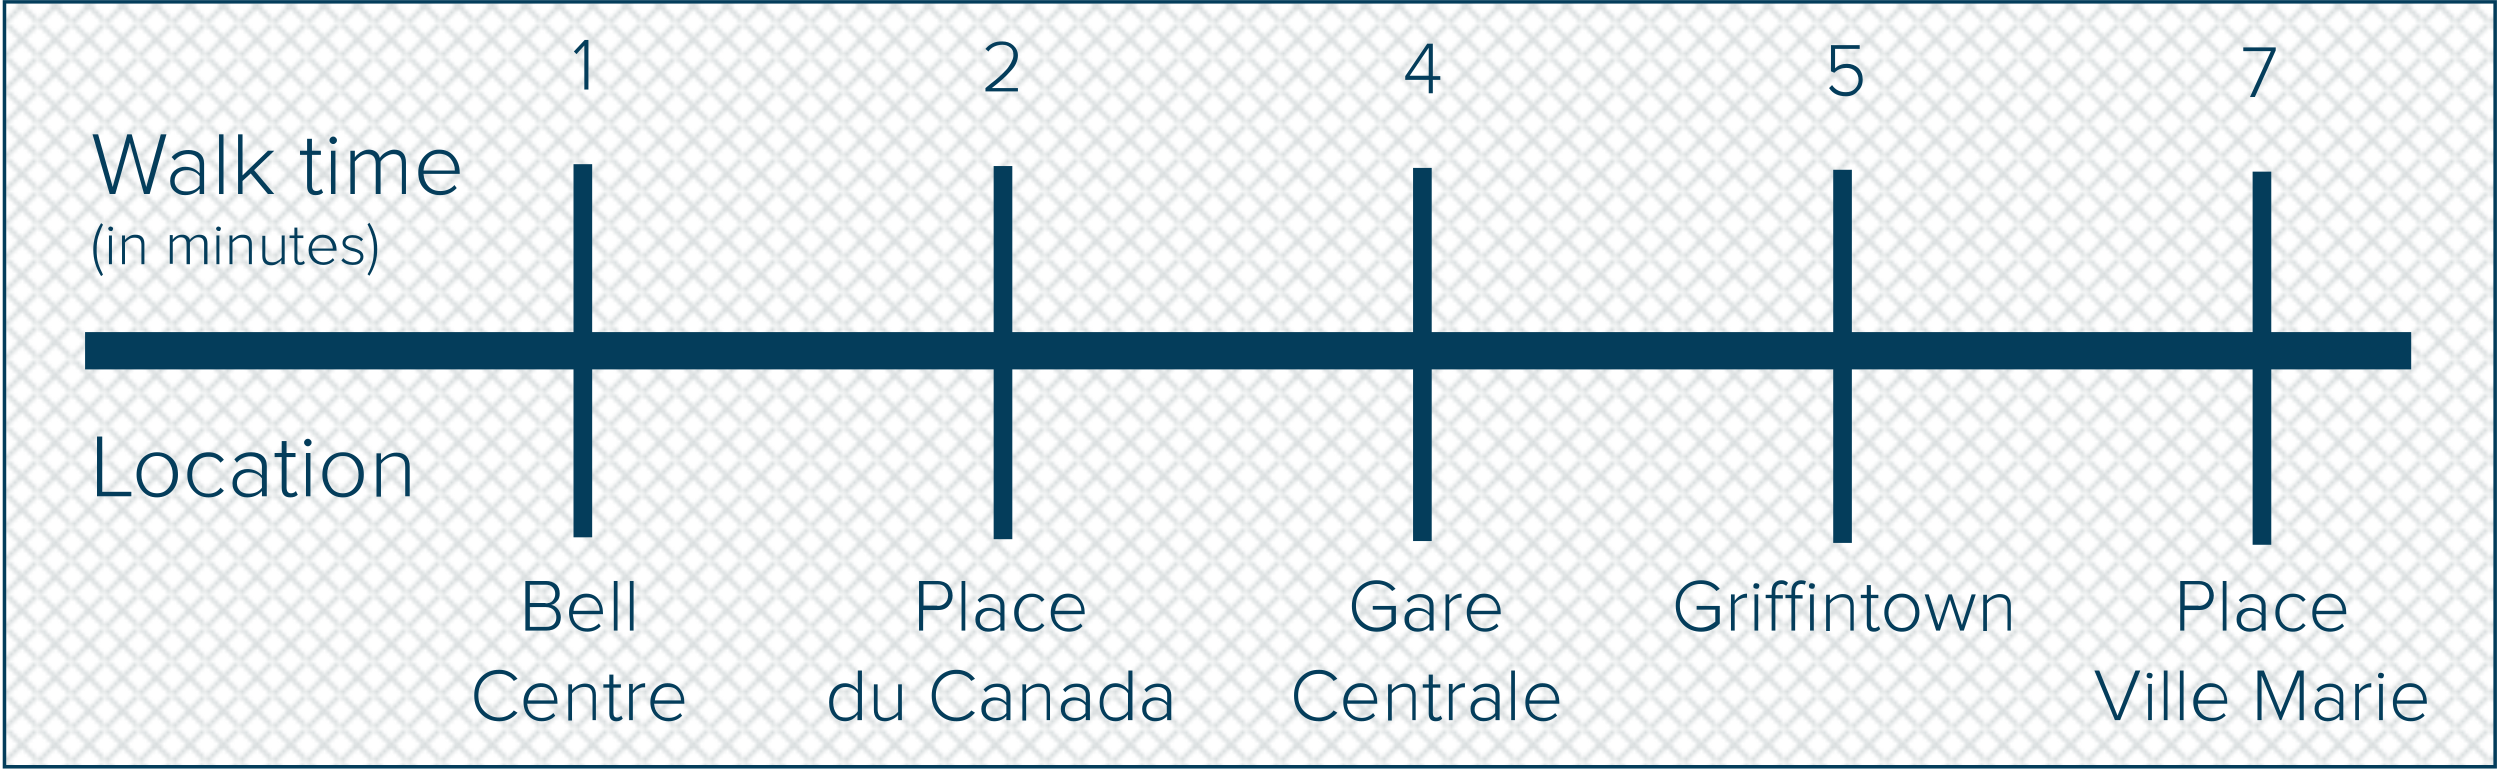 <?xml version="1.0" encoding="utf-8"?>
<!-- Generator: Adobe Illustrator 22.1.0, SVG Export Plug-In . SVG Version: 6.00 Build 0)  -->
<svg version="1.1" id="Layer_1" xmlns="http://www.w3.org/2000/svg" xmlns:xlink="http://www.w3.org/1999/xlink" x="0px" y="0px"
	 viewBox="0 0 670 206" style="enable-background:new 0 0 670 206;" xml:space="preserve">
<pattern  x="53.7" y="-290.2" width="8.6" height="8.6" patternUnits="userSpaceOnUse" id="Unnamed_Pattern_3" viewBox="0 -8.6 8.6 8.6" style="overflow:visible;">
	<g>
		<rect y="-8.6" style="fill:none;" width="8.6" height="8.6"/>
		<polygon style="fill:#D8DDDE;" points="0,-8.6 0.9,-8.6 4.3,-5.2 7.8,-8.6 8.6,-8.6 8.6,-7.7 5.2,-4.3 8.6,-0.9 8.6,0 7.8,0 
			4.3,-3.5 0.9,0 0,0 0,-0.8 3.5,-4.3 0,-7.8 		"/>
	</g>
</pattern>
<g>
	<pattern  id="SVGID_1_" xlink:href="#Unnamed_Pattern_3" patternTransform="matrix(1 0 0 -1 -2905.189 1758.618)">
	</pattern>
	<rect x="1.2" y="0.5" style="fill:url(#SVGID_1_);" width="667.5" height="205"/>
	<rect x="1.2" y="0.5" style="fill:none;stroke:#043D5B;stroke-width:0.945;stroke-miterlimit:10;" width="667.5" height="205"/>
	<line style="fill:none;stroke:#043D5B;stroke-width:10;stroke-miterlimit:10;" x1="22.8" y1="94" x2="646.2" y2="94"/>
	<g>
		<path style="fill:#043D5B;" d="M40.1,52h-1.5l-3.8-13.8L30.9,52h-1.5l-4.6-16h1.5l3.9,14.1L34.1,36h1.2l3.9,14.1L43.1,36h1.5
			L40.1,52z"/>
		<path style="fill:#043D5B;" d="M54.7,52h-1.2v-1.4c-1,1.1-2.3,1.7-3.9,1.7c-1.1,0-2-0.3-2.8-1c-0.8-0.7-1.2-1.6-1.2-2.8
			c0-1.2,0.4-2.1,1.2-2.8c0.8-0.7,1.8-1,2.8-1c1.6,0,2.9,0.6,3.9,1.7v-2.4c0-0.8-0.3-1.5-0.9-2c-0.6-0.5-1.3-0.7-2.2-0.7
			c-1.4,0-2.7,0.6-3.6,1.7L46,42.1c1.2-1.3,2.7-1.9,4.5-1.9c1.2,0,2.3,0.3,3,0.9c0.8,0.6,1.2,1.6,1.2,2.8V52z M50,51.3
			c1.5,0,2.7-0.5,3.5-1.6v-2.5c-0.8-1.1-2-1.6-3.5-1.6c-0.9,0-1.7,0.3-2.3,0.8c-0.6,0.5-0.9,1.2-0.9,2.1s0.3,1.5,0.9,2.1
			C48.3,51.1,49,51.3,50,51.3z"/>
		<path style="fill:#043D5B;" d="M59.9,52h-1.2V36h1.2V52z"/>
		<path style="fill:#043D5B;" d="M73.5,52h-1.7l-4.6-5.5l-2.2,2V52h-1.2V36H65v11l6.8-6.6h1.7l-5.4,5.2L73.5,52z"/>
		<path style="fill:#043D5B;" d="M84.6,52.3c-1.5,0-2.3-0.8-2.3-2.5v-8.3h-1.9v-1.1h1.9v-3.2h1.3v3.2h2.4v1.1h-2.4v8.1
			c0,1.1,0.4,1.6,1.2,1.6c0.5,0,1-0.2,1.3-0.6l0.5,1C86.1,52.1,85.4,52.3,84.6,52.3z"/>
		<path style="fill:#043D5B;" d="M89.3,38.6c-0.3,0-0.5-0.1-0.7-0.3s-0.3-0.4-0.3-0.7s0.1-0.5,0.3-0.7c0.2-0.2,0.4-0.3,0.7-0.3
			c0.3,0,0.5,0.1,0.7,0.3c0.2,0.2,0.3,0.4,0.3,0.7c0,0.3-0.1,0.5-0.3,0.7C89.8,38.5,89.6,38.6,89.3,38.6z M89.9,52h-1.2V40.4h1.2V52
			z"/>
		<path style="fill:#043D5B;" d="M108.9,52h-1.2v-8.1c0-1.8-0.8-2.6-2.3-2.6c-0.6,0-1.2,0.2-1.9,0.6c-0.6,0.4-1.1,0.8-1.5,1.4V52
			h-1.3v-8.1c0-1.8-0.8-2.6-2.3-2.6c-0.6,0-1.2,0.2-1.8,0.6c-0.6,0.4-1.1,0.9-1.5,1.4V52h-1.2V40.4h1.2v1.8c0.3-0.5,0.8-0.9,1.5-1.4
			c0.7-0.4,1.5-0.7,2.2-0.7c0.8,0,1.5,0.2,2,0.6c0.5,0.4,0.8,0.9,1,1.6c0.4-0.6,0.9-1.1,1.6-1.5c0.7-0.4,1.5-0.7,2.2-0.7
			c2.1,0,3.2,1.2,3.2,3.5V52z"/>
		<path style="fill:#043D5B;" d="M117.9,52.3c-1.7,0-3.1-0.6-4.2-1.7c-1.1-1.1-1.6-2.6-1.6-4.4c0-1.7,0.5-3.1,1.6-4.3
			c1.1-1.2,2.4-1.8,4-1.8c1.7,0,3,0.6,4,1.8c1,1.2,1.5,2.6,1.5,4.4v0.3h-9.7c0.1,1.3,0.5,2.4,1.3,3.3s1.9,1.3,3.2,1.3
			c1.5,0,2.8-0.5,3.8-1.6l0.6,0.8C121.2,51.7,119.7,52.3,117.9,52.3z M121.9,45.6c0-1.1-0.4-2.1-1.1-3c-0.7-0.9-1.8-1.4-3.1-1.4
			c-1.3,0-2.3,0.5-3,1.4c-0.7,0.9-1.1,1.9-1.2,3.1H121.9z"/>
	</g>
	<g>
		<path style="fill:#043D5B;" d="M27.6,73.6L27.1,74c-1.4-2.2-2.1-4.5-2.1-7.1c0-2.5,0.7-4.9,2.1-7.1l0.5,0.4
			c-0.6,1.2-1,2.3-1.3,3.3c-0.3,1-0.4,2.2-0.4,3.5c0,1.3,0.1,2.4,0.4,3.5S27.1,72.5,27.6,73.6z"/>
		<path style="fill:#043D5B;" d="M29.6,61.9c-0.2,0-0.3-0.1-0.4-0.2c-0.1-0.1-0.2-0.3-0.2-0.4c0-0.2,0.1-0.3,0.2-0.4
			s0.3-0.2,0.4-0.2c0.2,0,0.3,0.1,0.5,0.2s0.2,0.3,0.2,0.4c0,0.2-0.1,0.3-0.2,0.5S29.8,61.9,29.6,61.9z M30,70.8h-0.8v-7.7H30V70.8z
			"/>
		<path style="fill:#043D5B;" d="M38.7,70.8h-0.8v-5.2c0-0.7-0.2-1.2-0.5-1.5c-0.3-0.3-0.8-0.4-1.4-0.4c-0.5,0-1,0.1-1.4,0.4
			c-0.5,0.3-0.8,0.6-1.1,0.9v5.8h-0.8v-7.7h0.8v1.2c0.3-0.4,0.7-0.7,1.2-1c0.5-0.3,1-0.4,1.6-0.4c1.6,0,2.4,0.8,2.4,2.5V70.8z"/>
		<path style="fill:#043D5B;" d="M55.5,70.8h-0.8v-5.4c0-1.2-0.5-1.8-1.6-1.8c-0.4,0-0.8,0.1-1.2,0.4c-0.4,0.3-0.7,0.6-1,0.9v5.9H50
			v-5.4c0-1.2-0.5-1.8-1.5-1.8c-0.4,0-0.8,0.1-1.2,0.4s-0.7,0.6-1,0.9v5.8h-0.8v-7.7h0.8v1.2c0.2-0.3,0.5-0.6,1-0.9
			c0.5-0.3,1-0.4,1.5-0.4c0.6,0,1,0.1,1.4,0.4s0.6,0.6,0.7,1c0.2-0.4,0.6-0.7,1.1-1s1-0.4,1.5-0.4c1.4,0,2.1,0.8,2.1,2.4V70.8z"/>
		<path style="fill:#043D5B;" d="M58.5,61.9c-0.2,0-0.3-0.1-0.4-0.2c-0.1-0.1-0.2-0.3-0.2-0.4c0-0.2,0.1-0.3,0.2-0.4
			s0.3-0.2,0.4-0.2c0.2,0,0.3,0.1,0.5,0.2s0.2,0.3,0.2,0.4c0,0.2-0.1,0.3-0.2,0.5S58.6,61.9,58.5,61.9z M58.9,70.8H58v-7.7h0.8V70.8
			z"/>
		<path style="fill:#043D5B;" d="M67.5,70.8h-0.8v-5.2c0-0.7-0.2-1.2-0.5-1.5c-0.3-0.3-0.8-0.4-1.4-0.4c-0.5,0-1,0.1-1.4,0.4
			c-0.5,0.3-0.8,0.6-1.1,0.9v5.8h-0.8v-7.7h0.8v1.2c0.3-0.4,0.7-0.7,1.2-1c0.5-0.3,1-0.4,1.6-0.4c1.6,0,2.4,0.8,2.4,2.5V70.8z"/>
		<path style="fill:#043D5B;" d="M76.2,70.8h-0.8v-1.1c-0.3,0.4-0.8,0.7-1.2,1c-0.5,0.3-1,0.4-1.5,0.4c-1.6,0-2.4-0.8-2.4-2.5v-5.4
			h0.8v5.2c0,0.7,0.2,1.2,0.5,1.5c0.3,0.3,0.8,0.4,1.4,0.4c0.5,0,1-0.1,1.4-0.4c0.5-0.2,0.8-0.5,1.1-0.9v-5.9h0.8V70.8z"/>
		<path style="fill:#043D5B;" d="M80.4,71c-1,0-1.5-0.6-1.5-1.7v-5.5h-1.3v-0.7h1.3V61h0.8v2.1h1.6v0.7h-1.6v5.4
			c0,0.7,0.3,1.1,0.8,1.1c0.4,0,0.6-0.1,0.9-0.4l0.3,0.6C81.4,70.9,81,71,80.4,71z"/>
		<path style="fill:#043D5B;" d="M86.6,71c-1.1,0-2.1-0.4-2.8-1.1c-0.7-0.8-1.1-1.7-1.1-2.9c0-1.1,0.4-2.1,1.1-2.9
			c0.7-0.8,1.6-1.2,2.7-1.2c1.1,0,2,0.4,2.7,1.2c0.7,0.8,1,1.8,1,2.9v0.2h-6.5c0,0.9,0.3,1.6,0.9,2.2c0.5,0.6,1.3,0.9,2.1,0.9
			c1,0,1.9-0.4,2.5-1.1l0.4,0.5C88.8,70.6,87.8,71,86.6,71z M89.2,66.6c0-0.7-0.3-1.4-0.7-2s-1.2-0.9-2.1-0.9c-0.8,0-1.5,0.3-2,0.9
			c-0.5,0.6-0.8,1.3-0.8,2H89.2z"/>
		<path style="fill:#043D5B;" d="M94.5,71c-1.3,0-2.3-0.4-3-1.2l0.5-0.6c0.3,0.3,0.6,0.6,1.1,0.8s0.9,0.3,1.4,0.3
			c0.6,0,1.1-0.1,1.5-0.4c0.4-0.3,0.6-0.7,0.6-1.1c0-0.4-0.2-0.7-0.5-0.9c-0.3-0.2-0.7-0.4-1.2-0.5c-0.5-0.1-1-0.2-1.4-0.4
			s-0.9-0.4-1.2-0.7c-0.3-0.3-0.5-0.7-0.5-1.2c0-0.6,0.2-1.1,0.7-1.5c0.5-0.4,1.2-0.6,2-0.6c1.2,0,2.1,0.4,2.8,1.1l-0.5,0.6
			c-0.5-0.7-1.3-1-2.3-1c-0.6,0-1.1,0.1-1.4,0.4s-0.5,0.6-0.5,1c0,0.4,0.2,0.6,0.5,0.8c0.3,0.2,0.7,0.4,1.2,0.5
			c0.5,0.1,0.9,0.2,1.4,0.4s0.9,0.4,1.2,0.7c0.3,0.3,0.5,0.8,0.5,1.3c0,0.7-0.3,1.2-0.8,1.6C96.2,70.8,95.5,71,94.5,71z"/>
		<path style="fill:#043D5B;" d="M99.8,70.4c0.3-1,0.4-2.2,0.4-3.5c0-1.3-0.1-2.4-0.4-3.5c-0.3-1-0.7-2.1-1.3-3.3l0.5-0.4
			c1.4,2.2,2.1,4.5,2.1,7.1c0,2.5-0.7,4.9-2.1,7.1l-0.5-0.4C99.1,72.5,99.5,71.4,99.8,70.4z"/>
	</g>
	<g>
		<path style="fill:#043D5B;" d="M35.1,133h-9.1v-16h1.4v14.8h7.8V133z"/>
		<path style="fill:#043D5B;" d="M42.1,133.3c-1.7,0-3-0.6-4-1.8s-1.5-2.6-1.5-4.3c0-1.7,0.5-3.2,1.5-4.3s2.4-1.7,4-1.7
			c1.7,0,3,0.6,4.1,1.7s1.5,2.6,1.5,4.3c0,1.7-0.5,3.2-1.5,4.3S43.8,133.3,42.1,133.3z M42.1,132.2c1.3,0,2.3-0.5,3.1-1.5
			c0.8-1,1.1-2.1,1.1-3.5c0-1.4-0.4-2.5-1.1-3.5c-0.8-1-1.8-1.5-3.1-1.5c-1.3,0-2.3,0.5-3.1,1.5s-1.1,2.1-1.1,3.5
			c0,1.4,0.4,2.5,1.1,3.5S40.8,132.2,42.1,132.2z"/>
		<path style="fill:#043D5B;" d="M55.9,133.3c-1.7,0-3-0.6-4.1-1.8s-1.6-2.6-1.6-4.3c0-1.7,0.5-3.2,1.6-4.3s2.4-1.7,4.1-1.7
			c1.7,0,3.1,0.7,4.1,2l-0.9,0.8c-0.8-1.1-1.8-1.6-3.2-1.6s-2.4,0.5-3.2,1.4c-0.8,0.9-1.2,2.1-1.2,3.5s0.4,2.6,1.2,3.6
			s1.9,1.4,3.2,1.4c1.3,0,2.4-0.5,3.2-1.6l0.9,0.8C59,132.7,57.6,133.3,55.9,133.3z"/>
		<path style="fill:#043D5B;" d="M71.4,133h-1.2v-1.4c-1,1.1-2.3,1.7-3.9,1.7c-1.1,0-2-0.3-2.8-1s-1.2-1.6-1.2-2.8
			c0-1.2,0.4-2.1,1.2-2.8c0.8-0.7,1.8-1,2.8-1c1.6,0,2.9,0.6,3.9,1.7v-2.4c0-0.8-0.3-1.5-0.9-2c-0.6-0.5-1.3-0.7-2.2-0.7
			c-1.4,0-2.7,0.6-3.6,1.7l-0.7-0.9c1.2-1.3,2.7-1.9,4.5-1.9c1.2,0,2.3,0.3,3,0.9c0.8,0.6,1.2,1.6,1.2,2.8V133z M66.7,132.3
			c1.5,0,2.7-0.5,3.5-1.6v-2.5c-0.8-1.1-2-1.6-3.5-1.6c-0.9,0-1.7,0.3-2.3,0.8c-0.6,0.5-0.9,1.2-0.9,2.1s0.3,1.5,0.9,2.1
			C65,132.1,65.7,132.3,66.7,132.3z"/>
		<path style="fill:#043D5B;" d="M77.8,133.3c-1.5,0-2.3-0.8-2.3-2.5v-8.3h-1.9v-1.1h1.9v-3.2h1.3v3.2h2.4v1.1h-2.4v8.1
			c0,1.1,0.4,1.6,1.2,1.6c0.5,0,1-0.2,1.3-0.6l0.5,1C79.3,133.1,78.6,133.3,77.8,133.3z"/>
		<path style="fill:#043D5B;" d="M82.5,119.6c-0.3,0-0.5-0.1-0.7-0.3s-0.3-0.4-0.3-0.7s0.1-0.5,0.3-0.7s0.4-0.3,0.7-0.3
			c0.3,0,0.5,0.1,0.7,0.3c0.2,0.2,0.3,0.4,0.3,0.7c0,0.3-0.1,0.5-0.3,0.7C83,119.5,82.8,119.6,82.5,119.6z M83.2,133h-1.2v-11.6h1.2
			V133z"/>
		<path style="fill:#043D5B;" d="M91.9,133.3c-1.7,0-3-0.6-4-1.8s-1.5-2.6-1.5-4.3c0-1.7,0.5-3.2,1.5-4.3s2.4-1.7,4-1.7
			c1.7,0,3,0.6,4.1,1.7s1.5,2.6,1.5,4.3c0,1.7-0.5,3.2-1.5,4.3S93.6,133.3,91.9,133.3z M91.9,132.2c1.3,0,2.3-0.5,3.1-1.5
			c0.8-1,1.1-2.1,1.1-3.5c0-1.4-0.4-2.5-1.1-3.5c-0.8-1-1.8-1.5-3.1-1.5c-1.3,0-2.3,0.5-3.1,1.5s-1.1,2.1-1.1,3.5
			c0,1.4,0.4,2.5,1.1,3.5S90.6,132.2,91.9,132.2z"/>
		<path style="fill:#043D5B;" d="M109.8,133h-1.2v-7.8c0-1.1-0.2-1.8-0.7-2.2s-1.2-0.7-2.1-0.7c-0.7,0-1.4,0.2-2.1,0.6
			c-0.7,0.4-1.2,0.9-1.6,1.4v8.8h-1.2v-11.6h1.2v1.8c0.5-0.5,1.1-1,1.8-1.4c0.8-0.4,1.5-0.6,2.3-0.6c2.4,0,3.6,1.3,3.6,3.8V133z"/>
	</g>
	<g>
		<path style="fill:#043D5B;" d="M157.7,24h-1.1V12.2l-2.1,2.3l-0.7-0.7l2.9-3.1h1V24z"/>
	</g>
	<g>
		<path style="fill:#043D5B;" d="M247.4,169h-1.1v-13.3h5c1.2,0,2.2,0.4,2.9,1.1c0.7,0.8,1.1,1.7,1.1,2.8c0,1.1-0.4,2-1.1,2.8
			s-1.7,1.1-2.9,1.1h-3.9V169z M251.2,162.4c0.9,0,1.6-0.3,2.1-0.8s0.8-1.2,0.8-2.1s-0.3-1.5-0.8-2.1s-1.2-0.8-2.1-0.8h-3.7v5.7
			H251.2z"/>
		<path style="fill:#043D5B;" d="M258.7,169h-1v-13.3h1V169z"/>
		<path style="fill:#043D5B;" d="M269.1,169h-1v-1.1c-0.8,0.9-1.9,1.4-3.3,1.4c-0.9,0-1.7-0.3-2.4-0.9c-0.7-0.6-1-1.4-1-2.4
			c0-1,0.3-1.8,1-2.3s1.5-0.8,2.4-0.8c1.4,0,2.5,0.5,3.3,1.4v-2c0-0.7-0.2-1.2-0.7-1.6c-0.5-0.4-1.1-0.6-1.8-0.6
			c-1.2,0-2.2,0.5-3,1.4l-0.6-0.7c1-1.1,2.2-1.6,3.7-1.6c1,0,1.9,0.3,2.5,0.8s1,1.3,1,2.3V169z M265.2,168.4c1.3,0,2.2-0.4,2.9-1.3
			V165c-0.7-0.9-1.7-1.3-2.9-1.3c-0.8,0-1.4,0.2-1.9,0.7c-0.5,0.5-0.7,1-0.7,1.7s0.2,1.3,0.7,1.7
			C263.7,168.2,264.4,168.4,265.2,168.4z"/>
		<path style="fill:#043D5B;" d="M276.5,169.3c-1.4,0-2.5-0.5-3.4-1.5c-0.9-1-1.3-2.2-1.3-3.6s0.4-2.6,1.3-3.6c0.9-1,2-1.5,3.4-1.5
			c1.4,0,2.6,0.5,3.4,1.6l-0.7,0.6c-0.7-0.9-1.5-1.3-2.6-1.3s-2,0.4-2.6,1.2s-1,1.8-1,3s0.3,2.2,1,3s1.5,1.2,2.6,1.2
			c1.1,0,2-0.5,2.6-1.4l0.7,0.6C279.1,168.7,277.9,169.3,276.5,169.3z"/>
		<path style="fill:#043D5B;" d="M286.5,169.3c-1.4,0-2.6-0.5-3.5-1.4c-0.9-0.9-1.4-2.2-1.4-3.7c0-1.4,0.4-2.6,1.3-3.6
			c0.9-1,2-1.5,3.3-1.5c1.4,0,2.5,0.5,3.3,1.5c0.8,1,1.2,2.2,1.2,3.7v0.3h-8.1c0.1,1.1,0.4,2,1.1,2.7c0.7,0.7,1.6,1.1,2.7,1.1
			c1.3,0,2.3-0.4,3.2-1.3l0.5,0.7C289.3,168.7,288,169.3,286.5,169.3z M289.8,163.7c0-0.9-0.3-1.8-0.9-2.5c-0.6-0.8-1.5-1.1-2.6-1.1
			c-1.1,0-1.9,0.4-2.5,1.1s-0.9,1.6-1,2.5H289.8z"/>
	</g>
	<g>
		<path style="fill:#043D5B;" d="M230.9,193h-1.1v-1.5c-0.4,0.5-0.8,0.9-1.4,1.3c-0.6,0.3-1.2,0.5-1.9,0.5c-1.3,0-2.3-0.5-3.1-1.4
			s-1.2-2.1-1.2-3.7c0-1.5,0.4-2.7,1.2-3.7c0.8-0.9,1.8-1.4,3.1-1.4c0.7,0,1.3,0.2,1.9,0.5c0.6,0.3,1.1,0.8,1.5,1.3v-5.2h1.1V193z
			 M226.7,192.3c0.7,0,1.3-0.2,1.9-0.5c0.6-0.3,1-0.7,1.3-1.2v-4.8c-0.3-0.5-0.7-0.9-1.3-1.2c-0.6-0.3-1.2-0.5-1.9-0.5
			c-1,0-1.9,0.4-2.5,1.2s-0.9,1.8-0.9,3c0,1.2,0.3,2.2,0.9,3S225.6,192.3,226.7,192.3z"/>
		<path style="fill:#043D5B;" d="M241.7,193h-1v-1.4c-0.4,0.5-0.9,0.9-1.6,1.2c-0.6,0.3-1.3,0.5-1.9,0.5c-2,0-3-1-3-3.1v-6.8h1v6.6
			c0,0.9,0.2,1.5,0.6,1.9c0.4,0.4,1,0.5,1.7,0.5c0.6,0,1.2-0.2,1.8-0.5s1-0.7,1.4-1.1v-7.4h1V193z"/>
		<path style="fill:#043D5B;" d="M256.4,193.3c-1.9,0-3.5-0.6-4.8-1.9c-1.3-1.3-1.9-2.9-1.9-5c0-2,0.6-3.7,1.9-5
			c1.3-1.3,2.9-1.9,4.8-1.9c2,0,3.6,0.8,4.9,2.4l-1,0.6c-0.4-0.6-1-1.1-1.7-1.4c-0.7-0.4-1.4-0.5-2.2-0.5c-1.6,0-2.9,0.5-4,1.6
			c-1.1,1.1-1.6,2.5-1.6,4.2c0,1.7,0.5,3.1,1.6,4.2c1.1,1.1,2.4,1.7,4,1.7c0.8,0,1.5-0.2,2.2-0.5c0.7-0.4,1.3-0.8,1.7-1.4l1,0.6
			C260,192.5,258.4,193.3,256.4,193.3z"/>
		<path style="fill:#043D5B;" d="M270.7,193h-1v-1.1c-0.8,0.9-1.9,1.4-3.3,1.4c-0.9,0-1.7-0.3-2.4-0.9c-0.7-0.6-1-1.4-1-2.4
			c0-1,0.3-1.8,1-2.3s1.5-0.8,2.4-0.8c1.4,0,2.5,0.5,3.3,1.4v-2c0-0.7-0.2-1.2-0.7-1.6c-0.5-0.4-1.1-0.6-1.8-0.6
			c-1.2,0-2.2,0.5-3,1.4l-0.6-0.7c1-1.1,2.2-1.6,3.7-1.6c1,0,1.9,0.3,2.5,0.8s1,1.3,1,2.3V193z M266.8,192.4c1.3,0,2.2-0.4,2.9-1.3
			V189c-0.7-0.9-1.7-1.3-2.9-1.3c-0.8,0-1.4,0.2-1.9,0.7c-0.5,0.5-0.7,1-0.7,1.7s0.2,1.3,0.7,1.7C265.4,192.2,266,192.4,266.8,192.4
			z"/>
		<path style="fill:#043D5B;" d="M281.5,193h-1v-6.5c0-0.9-0.2-1.5-0.6-1.9c-0.4-0.4-1-0.5-1.7-0.5c-0.6,0-1.2,0.2-1.8,0.5
			c-0.6,0.3-1,0.7-1.4,1.2v7.3h-1v-9.7h1v1.5c0.4-0.5,0.9-0.8,1.5-1.2c0.6-0.3,1.3-0.5,1.9-0.5c2,0,3,1,3,3.1V193z"/>
		<path style="fill:#043D5B;" d="M292,193h-1v-1.1c-0.8,0.9-1.9,1.4-3.3,1.4c-0.9,0-1.7-0.3-2.4-0.9c-0.7-0.6-1-1.4-1-2.4
			c0-1,0.3-1.8,1-2.3s1.5-0.8,2.4-0.8c1.4,0,2.5,0.5,3.3,1.4v-2c0-0.7-0.2-1.2-0.7-1.6c-0.5-0.4-1.1-0.6-1.8-0.6
			c-1.2,0-2.2,0.5-3,1.4l-0.6-0.7c1-1.1,2.2-1.6,3.7-1.6c1,0,1.9,0.3,2.5,0.8s1,1.3,1,2.3V193z M288,192.4c1.3,0,2.2-0.4,2.9-1.3
			V189c-0.7-0.9-1.7-1.3-2.9-1.3c-0.8,0-1.4,0.2-1.9,0.7c-0.5,0.5-0.7,1-0.7,1.7s0.2,1.3,0.7,1.7C286.6,192.2,287.2,192.4,288,192.4
			z"/>
		<path style="fill:#043D5B;" d="M303.4,193h-1.1v-1.5c-0.4,0.5-0.8,0.9-1.4,1.3c-0.6,0.3-1.2,0.5-1.9,0.5c-1.3,0-2.3-0.5-3.1-1.4
			s-1.2-2.1-1.2-3.7c0-1.5,0.4-2.7,1.2-3.7c0.8-0.9,1.8-1.4,3.1-1.4c0.7,0,1.3,0.2,1.9,0.5c0.6,0.3,1.1,0.8,1.5,1.3v-5.2h1.1V193z
			 M299.1,192.3c0.7,0,1.3-0.2,1.9-0.5c0.6-0.3,1-0.7,1.3-1.2v-4.8c-0.3-0.5-0.7-0.9-1.3-1.2c-0.6-0.3-1.2-0.5-1.9-0.5
			c-1,0-1.9,0.4-2.5,1.2s-0.9,1.8-0.9,3c0,1.2,0.3,2.2,0.9,3S298.1,192.3,299.1,192.3z"/>
		<path style="fill:#043D5B;" d="M313.8,193h-1v-1.1c-0.8,0.9-1.9,1.4-3.3,1.4c-0.9,0-1.7-0.3-2.4-0.9c-0.7-0.6-1-1.4-1-2.4
			c0-1,0.3-1.8,1-2.3s1.5-0.8,2.4-0.8c1.4,0,2.5,0.5,3.3,1.4v-2c0-0.7-0.2-1.2-0.7-1.6c-0.5-0.4-1.1-0.6-1.8-0.6
			c-1.2,0-2.2,0.5-3,1.4l-0.6-0.7c1-1.1,2.2-1.6,3.7-1.6c1,0,1.9,0.3,2.5,0.8s1,1.3,1,2.3V193z M309.8,192.4c1.3,0,2.2-0.4,2.9-1.3
			V189c-0.7-0.9-1.7-1.3-2.9-1.3c-0.8,0-1.4,0.2-1.9,0.7c-0.5,0.5-0.7,1-0.7,1.7s0.2,1.3,0.7,1.7
			C308.4,192.2,309.1,192.4,309.8,192.4z"/>
	</g>
	<g>
		<path style="fill:#043D5B;" d="M146.4,169h-5.6v-13.3h5.5c1.1,0,2,0.3,2.7,0.9s1,1.4,1,2.5c0,0.8-0.2,1.5-0.7,2
			c-0.5,0.6-1,0.9-1.6,1c0.7,0.1,1.3,0.5,1.8,1.1c0.5,0.6,0.8,1.4,0.8,2.2c0,1.1-0.3,2-1,2.6C148.6,168.7,147.6,169,146.4,169z
			 M146.2,161.7c0.8,0,1.5-0.2,1.9-0.7s0.7-1,0.7-1.8c0-0.7-0.2-1.3-0.7-1.8s-1.1-0.7-1.9-0.7H142v4.9H146.2z M146.3,168
			c0.9,0,1.6-0.2,2.1-0.7c0.5-0.5,0.7-1.1,0.7-1.9c0-0.7-0.2-1.4-0.7-1.9c-0.5-0.5-1.2-0.8-2.1-0.8H142v5.3H146.3z"/>
		<path style="fill:#043D5B;" d="M157.4,169.3c-1.4,0-2.6-0.5-3.5-1.4c-0.9-0.9-1.4-2.2-1.4-3.7c0-1.4,0.4-2.6,1.3-3.6
			c0.9-1,2-1.5,3.3-1.5c1.4,0,2.5,0.5,3.3,1.5c0.8,1,1.2,2.2,1.2,3.7v0.3h-8.1c0.1,1.1,0.4,2,1.1,2.7c0.7,0.7,1.6,1.1,2.7,1.1
			c1.3,0,2.3-0.4,3.2-1.3l0.5,0.7C160.2,168.7,158.9,169.3,157.4,169.3z M160.7,163.7c0-0.9-0.3-1.8-0.9-2.5
			c-0.6-0.8-1.5-1.1-2.6-1.1c-1.1,0-1.9,0.4-2.5,1.1s-0.9,1.6-1,2.5H160.7z"/>
		<path style="fill:#043D5B;" d="M165.5,169h-1v-13.3h1V169z"/>
		<path style="fill:#043D5B;" d="M169.8,169h-1v-13.3h1V169z"/>
	</g>
	<g>
		<path style="fill:#043D5B;" d="M133.8,193.3c-1.9,0-3.5-0.6-4.8-1.9c-1.3-1.3-1.9-2.9-1.9-5c0-2,0.6-3.7,1.9-5
			c1.3-1.3,2.9-1.9,4.8-1.9c2,0,3.6,0.8,4.9,2.4l-1,0.6c-0.4-0.6-1-1.1-1.7-1.4c-0.7-0.4-1.4-0.5-2.2-0.5c-1.6,0-2.9,0.5-4,1.6
			c-1.1,1.1-1.6,2.5-1.6,4.2c0,1.7,0.5,3.1,1.6,4.2c1.1,1.1,2.4,1.7,4,1.7c0.8,0,1.5-0.2,2.2-0.5c0.7-0.4,1.3-0.8,1.7-1.4l1,0.6
			C137.4,192.5,135.8,193.3,133.8,193.3z"/>
		<path style="fill:#043D5B;" d="M145.2,193.3c-1.4,0-2.6-0.5-3.5-1.4c-0.9-0.9-1.4-2.2-1.4-3.7c0-1.4,0.4-2.6,1.3-3.6
			c0.9-1,2-1.5,3.3-1.5c1.4,0,2.5,0.5,3.3,1.5c0.8,1,1.2,2.2,1.2,3.7v0.3h-8.1c0.1,1.1,0.4,2,1.1,2.7c0.7,0.7,1.6,1.1,2.7,1.1
			c1.3,0,2.3-0.4,3.2-1.3l0.5,0.7C148,192.7,146.7,193.3,145.2,193.3z M148.5,187.7c0-0.9-0.3-1.8-0.9-2.5c-0.6-0.8-1.5-1.1-2.6-1.1
			c-1.1,0-1.9,0.4-2.5,1.1s-0.9,1.6-1,2.5H148.5z"/>
		<path style="fill:#043D5B;" d="M159.8,193h-1v-6.5c0-0.9-0.2-1.5-0.6-1.9c-0.4-0.4-1-0.5-1.7-0.5c-0.6,0-1.2,0.2-1.8,0.5
			c-0.6,0.3-1,0.7-1.4,1.2v7.3h-1v-9.7h1v1.5c0.4-0.5,0.9-0.8,1.5-1.2c0.6-0.3,1.3-0.5,1.9-0.5c2,0,3,1,3,3.1V193z"/>
		<path style="fill:#043D5B;" d="M165.2,193.3c-1.3,0-1.9-0.7-1.9-2.1v-6.9h-1.6v-0.9h1.6v-2.6h1.1v2.6h2v0.9h-2v6.7
			c0,0.9,0.3,1.3,1,1.3c0.4,0,0.8-0.2,1.1-0.5l0.4,0.8C166.4,193.1,165.9,193.3,165.2,193.3z"/>
		<path style="fill:#043D5B;" d="M169.6,193h-1v-9.7h1v1.7c0.9-1.2,2-1.9,3.3-1.9v1.1c-0.1,0-0.3,0-0.5,0c-0.5,0-1,0.2-1.6,0.5
			c-0.6,0.4-1,0.8-1.2,1.2V193z"/>
		<path style="fill:#043D5B;" d="M179.2,193.3c-1.4,0-2.6-0.5-3.5-1.4c-0.9-0.9-1.4-2.2-1.4-3.7c0-1.4,0.4-2.6,1.3-3.6
			c0.9-1,2-1.5,3.3-1.5c1.4,0,2.5,0.5,3.3,1.5c0.8,1,1.2,2.2,1.2,3.7v0.3h-8.1c0.1,1.1,0.4,2,1.1,2.7c0.7,0.7,1.6,1.1,2.7,1.1
			c1.3,0,2.3-0.4,3.2-1.3l0.5,0.7C182,192.7,180.7,193.3,179.2,193.3z M182.5,187.7c0-0.9-0.3-1.8-0.9-2.5c-0.6-0.8-1.5-1.1-2.6-1.1
			c-1.1,0-1.9,0.4-2.5,1.1s-0.9,1.6-1,2.5H182.5z"/>
	</g>
	<g>
		<path style="fill:#043D5B;" d="M369,169.3c-1.9,0-3.5-0.6-4.8-1.9c-1.3-1.3-1.9-3-1.9-5c0-2,0.7-3.7,1.9-5
			c1.3-1.3,2.9-1.9,4.8-1.9c2,0,3.7,0.8,5,2.3l-0.9,0.6c-0.5-0.6-1.1-1-1.8-1.4c-0.7-0.3-1.5-0.5-2.3-0.5c-1.6,0-2.9,0.5-4,1.6
			s-1.6,2.5-1.6,4.2c0,1.7,0.5,3.1,1.6,4.2c1.1,1.1,2.4,1.7,4,1.7c0.8,0,1.6-0.2,2.2-0.5c0.7-0.3,1.2-0.7,1.7-1.1v-3.2h-5v-1h6.2
			v4.7C372.8,168.5,371.1,169.3,369,169.3z"/>
		<path style="fill:#043D5B;" d="M384.1,169h-1v-1.1c-0.8,0.9-1.9,1.4-3.3,1.4c-0.9,0-1.7-0.3-2.4-0.9s-1-1.4-1-2.4
			c0-1,0.3-1.8,1-2.3c0.7-0.6,1.5-0.8,2.4-0.8c1.4,0,2.5,0.5,3.3,1.4v-2c0-0.7-0.2-1.2-0.7-1.6c-0.5-0.4-1.1-0.6-1.8-0.6
			c-1.2,0-2.2,0.5-3,1.4l-0.6-0.7c1-1.1,2.2-1.6,3.7-1.6c1,0,1.9,0.3,2.5,0.8c0.7,0.5,1,1.3,1,2.3V169z M380.2,168.4
			c1.3,0,2.2-0.4,2.9-1.3V165c-0.7-0.9-1.7-1.3-2.9-1.3c-0.8,0-1.4,0.2-1.9,0.7c-0.5,0.5-0.7,1-0.7,1.7s0.2,1.3,0.7,1.7
			C378.8,168.2,379.4,168.4,380.2,168.4z"/>
		<path style="fill:#043D5B;" d="M388.4,169h-1v-9.7h1v1.7c0.9-1.2,2-1.9,3.3-1.9v1.1c-0.1,0-0.3,0-0.5,0c-0.5,0-1,0.2-1.6,0.5
			c-0.6,0.4-1,0.8-1.2,1.2V169z"/>
		<path style="fill:#043D5B;" d="M398,169.3c-1.4,0-2.6-0.5-3.5-1.4c-0.9-0.9-1.4-2.2-1.4-3.7c0-1.4,0.4-2.6,1.3-3.6
			c0.9-1,2-1.5,3.3-1.5c1.4,0,2.5,0.5,3.3,1.5c0.8,1,1.2,2.2,1.2,3.7v0.3h-8.1c0.1,1.1,0.4,2,1.1,2.7s1.6,1.1,2.7,1.1
			c1.3,0,2.3-0.4,3.2-1.3l0.5,0.7C400.8,168.7,399.5,169.3,398,169.3z M401.3,163.7c0-0.9-0.3-1.8-0.9-2.5c-0.6-0.8-1.5-1.1-2.6-1.1
			c-1.1,0-1.9,0.4-2.5,1.1c-0.6,0.8-1,1.6-1,2.5H401.3z"/>
	</g>
	<g>
		<path style="fill:#043D5B;" d="M353.5,193.3c-1.9,0-3.5-0.6-4.8-1.9c-1.3-1.3-1.9-2.9-1.9-5c0-2,0.6-3.7,1.9-5
			c1.3-1.3,2.9-1.9,4.8-1.9c2,0,3.6,0.8,4.9,2.4l-1,0.6c-0.4-0.6-1-1.1-1.7-1.4c-0.7-0.4-1.4-0.5-2.2-0.5c-1.6,0-2.9,0.5-4,1.6
			c-1.1,1.1-1.6,2.5-1.6,4.2c0,1.7,0.5,3.1,1.6,4.2c1.1,1.1,2.4,1.7,4,1.7c0.8,0,1.5-0.2,2.2-0.5c0.7-0.4,1.3-0.8,1.7-1.4l1,0.6
			C357.1,192.5,355.4,193.3,353.5,193.3z"/>
		<path style="fill:#043D5B;" d="M364.9,193.3c-1.4,0-2.6-0.5-3.5-1.4c-0.9-0.9-1.4-2.2-1.4-3.7c0-1.4,0.4-2.6,1.3-3.6
			c0.9-1,2-1.5,3.3-1.5c1.4,0,2.5,0.5,3.3,1.5c0.8,1,1.2,2.2,1.2,3.7v0.3h-8.1c0.1,1.1,0.4,2,1.1,2.7s1.6,1.1,2.7,1.1
			c1.3,0,2.3-0.4,3.2-1.3l0.5,0.7C367.7,192.7,366.4,193.3,364.9,193.3z M368.2,187.7c0-0.9-0.3-1.8-0.9-2.5
			c-0.6-0.8-1.5-1.1-2.6-1.1c-1.1,0-1.9,0.4-2.5,1.1s-1,1.6-1,2.5H368.2z"/>
		<path style="fill:#043D5B;" d="M379.5,193h-1v-6.5c0-0.9-0.2-1.5-0.6-1.9c-0.4-0.4-1-0.5-1.7-0.5c-0.6,0-1.2,0.2-1.8,0.5
			c-0.6,0.3-1,0.7-1.4,1.2v7.3h-1v-9.7h1v1.5c0.4-0.5,0.9-0.8,1.5-1.2c0.6-0.3,1.3-0.5,1.9-0.5c2,0,3,1,3,3.1V193z"/>
		<path style="fill:#043D5B;" d="M384.8,193.3c-1.3,0-1.9-0.7-1.9-2.1v-6.9h-1.6v-0.9h1.6v-2.6h1.1v2.6h2v0.9h-2v6.7
			c0,0.9,0.3,1.3,1,1.3c0.4,0,0.8-0.2,1.1-0.5l0.4,0.8C386.1,193.1,385.5,193.3,384.8,193.3z"/>
		<path style="fill:#043D5B;" d="M389.3,193h-1v-9.7h1v1.7c0.9-1.2,2-1.9,3.3-1.9v1.1c-0.1,0-0.3,0-0.5,0c-0.5,0-1,0.2-1.6,0.5
			c-0.6,0.4-1,0.8-1.2,1.2V193z"/>
		<path style="fill:#043D5B;" d="M401.8,193h-1v-1.1c-0.8,0.9-1.9,1.4-3.3,1.4c-0.9,0-1.7-0.3-2.4-0.9s-1-1.4-1-2.4
			c0-1,0.3-1.8,1-2.3c0.7-0.6,1.5-0.8,2.4-0.8c1.4,0,2.5,0.5,3.3,1.4v-2c0-0.7-0.2-1.2-0.7-1.6c-0.5-0.4-1.1-0.6-1.8-0.6
			c-1.2,0-2.2,0.5-3,1.4l-0.6-0.7c1-1.1,2.2-1.6,3.7-1.6c1,0,1.9,0.3,2.5,0.8c0.7,0.5,1,1.3,1,2.3V193z M397.8,192.4
			c1.3,0,2.2-0.4,2.9-1.3V189c-0.7-0.9-1.7-1.3-2.9-1.3c-0.8,0-1.4,0.2-1.9,0.7c-0.5,0.5-0.7,1-0.7,1.7s0.2,1.3,0.7,1.7
			C396.4,192.2,397,192.4,397.8,192.4z"/>
		<path style="fill:#043D5B;" d="M406,193h-1v-13.3h1V193z"/>
		<path style="fill:#043D5B;" d="M413.6,193.3c-1.4,0-2.6-0.5-3.5-1.4s-1.3-2.2-1.3-3.7c0-1.4,0.4-2.6,1.3-3.6c0.9-1,2-1.5,3.3-1.5
			c1.4,0,2.5,0.5,3.3,1.5c0.8,1,1.2,2.2,1.2,3.7v0.3h-8.1c0.1,1.1,0.4,2,1.1,2.7c0.7,0.7,1.6,1.1,2.7,1.1c1.3,0,2.3-0.4,3.2-1.3
			l0.5,0.7C416.3,192.7,415.1,193.3,413.6,193.3z M416.9,187.7c0-0.9-0.3-1.8-0.9-2.5c-0.6-0.8-1.5-1.1-2.6-1.1
			c-1.1,0-1.9,0.4-2.5,1.1s-0.9,1.6-1,2.5H416.9z"/>
	</g>
	<g>
		<path style="fill:#043D5B;" d="M455.9,169.3c-1.9,0-3.5-0.6-4.8-1.9c-1.3-1.3-2-3-2-5c0-2,0.6-3.7,2-5c1.3-1.3,2.9-1.9,4.8-1.9
			c2,0,3.7,0.8,5,2.3l-0.9,0.6c-0.5-0.6-1.1-1-1.8-1.4c-0.7-0.3-1.5-0.5-2.4-0.5c-1.6,0-2.9,0.5-4,1.6c-1.1,1.1-1.6,2.5-1.6,4.2
			c0,1.7,0.5,3.1,1.6,4.2c1.1,1.1,2.4,1.7,4,1.7c0.8,0,1.6-0.2,2.2-0.5s1.2-0.7,1.7-1.1v-3.2h-5v-1h6.2v4.7
			C459.7,168.5,458,169.3,455.9,169.3z"/>
		<path style="fill:#043D5B;" d="M464.9,169h-1v-9.7h1v1.7c0.9-1.2,2-1.9,3.3-1.9v1.1c-0.1,0-0.3,0-0.5,0c-0.5,0-1,0.2-1.6,0.5
			c-0.6,0.4-1,0.8-1.2,1.2V169z"/>
		<path style="fill:#043D5B;" d="M470.7,157.8c-0.2,0-0.4-0.1-0.6-0.2s-0.2-0.3-0.2-0.6c0-0.2,0.1-0.4,0.2-0.5
			c0.2-0.2,0.3-0.2,0.6-0.2c0.2,0,0.4,0.1,0.6,0.2c0.2,0.2,0.2,0.3,0.2,0.5c0,0.2-0.1,0.4-0.2,0.6
			C471.1,157.8,470.9,157.8,470.7,157.8z M471.2,169h-1v-9.7h1V169z"/>
		<path style="fill:#043D5B;" d="M475.9,169h-1.1v-8.7h-1.6v-0.9h1.6v-0.9c0-0.9,0.2-1.7,0.7-2.2s1.1-0.8,1.9-0.8
			c0.7,0,1.3,0.2,1.8,0.7l-0.5,0.8c-0.4-0.3-0.8-0.5-1.2-0.5c-1.1,0-1.7,0.7-1.7,2.1v0.9h2v0.9h-2V169z M481.2,169h-1.1v-8.7h-1.6
			v-0.9h1.6v-0.9c0-0.9,0.2-1.7,0.7-2.2c0.5-0.5,1.1-0.8,1.9-0.8c0.5,0,1,0.1,1.3,0.3l-0.3,0.9c-0.3-0.1-0.5-0.2-0.9-0.2
			c-1.1,0-1.7,0.7-1.7,2.1v0.9h2v0.9h-2V169z M485.6,157.8c-0.2,0-0.4-0.1-0.6-0.2c-0.2-0.2-0.2-0.3-0.2-0.6c0-0.2,0.1-0.4,0.2-0.5
			c0.2-0.2,0.3-0.2,0.6-0.2c0.2,0,0.4,0.1,0.6,0.2c0.2,0.2,0.2,0.3,0.2,0.5c0,0.2-0.1,0.4-0.2,0.6
			C486,157.8,485.8,157.8,485.6,157.8z M486.1,169h-1v-9.7h1V169z"/>
		<path style="fill:#043D5B;" d="M496.9,169h-1v-6.5c0-0.9-0.2-1.5-0.6-1.9c-0.4-0.4-1-0.5-1.7-0.5c-0.6,0-1.2,0.2-1.8,0.5
			c-0.6,0.3-1,0.7-1.4,1.2v7.3h-1v-9.7h1v1.5c0.4-0.5,0.9-0.8,1.5-1.2c0.6-0.3,1.3-0.5,1.9-0.5c2,0,3,1,3,3.1V169z"/>
		<path style="fill:#043D5B;" d="M502.2,169.3c-1.3,0-1.9-0.7-1.9-2.1v-6.9h-1.6v-0.9h1.6v-2.6h1.1v2.6h2v0.9h-2v6.7
			c0,0.9,0.3,1.3,1,1.3c0.4,0,0.8-0.2,1.1-0.5l0.4,0.8C503.4,169.1,502.9,169.3,502.2,169.3z"/>
		<path style="fill:#043D5B;" d="M509.7,169.3c-1.4,0-2.5-0.5-3.4-1.5c-0.8-1-1.3-2.2-1.3-3.6s0.4-2.6,1.3-3.6c0.8-1,2-1.5,3.4-1.5
			c1.4,0,2.5,0.5,3.4,1.5c0.9,1,1.3,2.2,1.3,3.6s-0.4,2.6-1.3,3.6C512.2,168.8,511.1,169.3,509.7,169.3z M509.7,168.3
			c1.1,0,2-0.4,2.6-1.2s1-1.8,1-2.9c0-1.1-0.3-2.1-1-2.9s-1.5-1.2-2.6-1.2c-1.1,0-1.9,0.4-2.6,1.2s-1,1.8-1,2.9s0.3,2.1,1,2.9
			C507.8,167.9,508.6,168.3,509.7,168.3z"/>
		<path style="fill:#043D5B;" d="M526.3,169h-1l-2.7-8.3l-2.7,8.3h-1l-3.1-9.7h1.1l2.6,8.2l2.7-8.2h0.9l2.7,8.2l2.6-8.2h1.1
			L526.3,169z"/>
		<path style="fill:#043D5B;" d="M539,169h-1v-6.5c0-0.9-0.2-1.5-0.6-1.9c-0.4-0.4-1-0.5-1.7-0.5c-0.6,0-1.2,0.2-1.8,0.5
			c-0.6,0.3-1,0.7-1.4,1.2v7.3h-1v-9.7h1v1.5c0.4-0.5,0.9-0.8,1.5-1.2c0.6-0.3,1.3-0.5,1.9-0.5c2,0,3,1,3,3.1V169z"/>
	</g>
	<g>
		<path style="fill:#043D5B;" d="M585.4,169h-1.1v-13.3h5c1.2,0,2.2,0.4,2.9,1.1c0.7,0.8,1.1,1.7,1.1,2.8c0,1.1-0.4,2-1.1,2.8
			s-1.7,1.1-2.9,1.1h-3.9V169z M589.2,162.4c0.9,0,1.6-0.3,2.1-0.8s0.8-1.2,0.8-2.1s-0.3-1.5-0.8-2.1s-1.2-0.8-2.1-0.8h-3.7v5.7
			H589.2z"/>
		<path style="fill:#043D5B;" d="M596.7,169h-1v-13.3h1V169z"/>
		<path style="fill:#043D5B;" d="M607.1,169h-1v-1.1c-0.8,0.9-1.9,1.4-3.3,1.4c-0.9,0-1.7-0.3-2.4-0.9c-0.7-0.6-1-1.4-1-2.4
			c0-1,0.3-1.8,1-2.3s1.5-0.8,2.4-0.8c1.4,0,2.5,0.5,3.3,1.4v-2c0-0.7-0.2-1.2-0.7-1.6c-0.5-0.4-1.1-0.6-1.8-0.6
			c-1.2,0-2.2,0.5-3,1.4l-0.6-0.7c1-1.1,2.2-1.6,3.7-1.6c1,0,1.9,0.3,2.5,0.8s1,1.3,1,2.3V169z M603.2,168.4c1.3,0,2.2-0.4,2.9-1.3
			V165c-0.7-0.9-1.7-1.3-2.9-1.3c-0.8,0-1.4,0.2-1.9,0.7c-0.5,0.5-0.7,1-0.7,1.7s0.2,1.3,0.7,1.7
			C601.7,168.2,602.4,168.4,603.2,168.4z"/>
		<path style="fill:#043D5B;" d="M614.5,169.3c-1.4,0-2.5-0.5-3.4-1.5c-0.9-1-1.3-2.2-1.3-3.6s0.4-2.6,1.3-3.6c0.9-1,2-1.5,3.4-1.5
			c1.4,0,2.6,0.5,3.4,1.6l-0.7,0.6c-0.7-0.9-1.5-1.3-2.6-1.3s-2,0.4-2.7,1.2s-1,1.8-1,3s0.3,2.2,1,3s1.5,1.2,2.7,1.2
			c1.1,0,2-0.5,2.6-1.4l0.7,0.6C617.1,168.7,615.9,169.3,614.5,169.3z"/>
		<path style="fill:#043D5B;" d="M624.5,169.3c-1.4,0-2.6-0.5-3.5-1.4c-0.9-0.9-1.3-2.2-1.3-3.7c0-1.4,0.4-2.6,1.3-3.6
			c0.9-1,2-1.5,3.3-1.5c1.4,0,2.5,0.5,3.3,1.5c0.8,1,1.2,2.2,1.2,3.7v0.3h-8.1c0.1,1.1,0.4,2,1.1,2.7c0.7,0.7,1.6,1.1,2.7,1.1
			c1.3,0,2.3-0.4,3.2-1.3l0.5,0.7C627.3,168.7,626,169.3,624.5,169.3z M627.8,163.7c0-0.9-0.3-1.8-0.9-2.5c-0.6-0.8-1.5-1.1-2.6-1.1
			c-1.1,0-1.9,0.4-2.5,1.1c-0.6,0.8-1,1.6-1,2.5H627.8z"/>
	</g>
	<g>
		<path style="fill:#043D5B;" d="M568.2,193h-1.4l-5.5-13.3h1.3l4.9,12.1l4.8-12.1h1.3L568.2,193z"/>
		<path style="fill:#043D5B;" d="M576.1,181.8c-0.2,0-0.4-0.1-0.6-0.2s-0.2-0.3-0.2-0.6c0-0.2,0.1-0.4,0.2-0.5
			c0.2-0.2,0.3-0.2,0.6-0.2c0.2,0,0.4,0.1,0.6,0.2c0.2,0.2,0.2,0.3,0.2,0.5c0,0.2-0.1,0.4-0.2,0.6
			C576.6,181.8,576.4,181.8,576.1,181.8z M576.7,193h-1v-9.7h1V193z"/>
		<path style="fill:#043D5B;" d="M580.9,193h-1v-13.3h1V193z"/>
		<path style="fill:#043D5B;" d="M585.2,193h-1v-13.3h1V193z"/>
		<path style="fill:#043D5B;" d="M592.7,193.3c-1.4,0-2.6-0.5-3.5-1.4c-0.9-0.9-1.4-2.2-1.4-3.7c0-1.4,0.4-2.6,1.3-3.6
			c0.9-1,2-1.5,3.3-1.5c1.4,0,2.5,0.5,3.3,1.5c0.8,1,1.2,2.2,1.2,3.7v0.3H589c0.1,1.1,0.4,2,1.1,2.7s1.6,1.1,2.7,1.1
			c1.3,0,2.3-0.4,3.2-1.3l0.5,0.7C595.5,192.7,594.3,193.3,592.7,193.3z M596.1,187.7c0-0.9-0.3-1.8-0.9-2.5
			c-0.6-0.8-1.5-1.1-2.6-1.1c-1.1,0-1.9,0.4-2.5,1.1s-1,1.6-1,2.5H596.1z"/>
		<path style="fill:#043D5B;" d="M617.5,193h-1.2v-11.9l-4.9,11.9H611l-4.9-11.9V193H605v-13.3h1.7l4.5,11.1l4.5-11.1h1.7V193z"/>
		<path style="fill:#043D5B;" d="M628,193h-1v-1.1c-0.8,0.9-1.9,1.4-3.3,1.4c-0.9,0-1.7-0.3-2.4-0.9s-1-1.4-1-2.4c0-1,0.3-1.8,1-2.3
			c0.7-0.6,1.5-0.8,2.4-0.8c1.4,0,2.5,0.5,3.3,1.4v-2c0-0.7-0.2-1.2-0.7-1.6c-0.5-0.4-1.1-0.6-1.9-0.6c-1.2,0-2.2,0.5-3,1.4
			l-0.6-0.7c1-1.1,2.2-1.6,3.7-1.6c1,0,1.9,0.3,2.5,0.8c0.7,0.5,1,1.3,1,2.3V193z M624,192.4c1.3,0,2.2-0.4,2.9-1.3V189
			c-0.7-0.9-1.7-1.3-2.9-1.3c-0.8,0-1.4,0.2-1.9,0.7c-0.5,0.5-0.7,1-0.7,1.7s0.2,1.3,0.7,1.7C622.6,192.2,623.2,192.4,624,192.4z"/>
		<path style="fill:#043D5B;" d="M632.2,193h-1v-9.7h1v1.7c0.9-1.2,2-1.9,3.3-1.9v1.1c-0.1,0-0.3,0-0.5,0c-0.5,0-1,0.2-1.6,0.5
			c-0.6,0.4-1,0.8-1.2,1.2V193z"/>
		<path style="fill:#043D5B;" d="M638.1,181.8c-0.2,0-0.4-0.1-0.6-0.2s-0.2-0.3-0.2-0.6c0-0.2,0.1-0.4,0.2-0.5
			c0.2-0.2,0.3-0.2,0.6-0.2c0.2,0,0.4,0.1,0.6,0.2c0.2,0.2,0.2,0.3,0.2,0.5c0,0.2-0.1,0.4-0.2,0.6
			C638.5,181.8,638.3,181.8,638.1,181.8z M638.6,193h-1v-9.7h1V193z"/>
		<path style="fill:#043D5B;" d="M646.1,193.3c-1.4,0-2.6-0.5-3.5-1.4c-0.9-0.9-1.3-2.2-1.3-3.7c0-1.4,0.4-2.6,1.3-3.6
			c0.9-1,2-1.5,3.3-1.5c1.4,0,2.5,0.5,3.3,1.5c0.8,1,1.2,2.2,1.2,3.7v0.3h-8.1c0.1,1.1,0.4,2,1.1,2.7c0.7,0.7,1.6,1.1,2.7,1.1
			c1.3,0,2.3-0.4,3.2-1.3l0.5,0.7C648.9,192.7,647.6,193.3,646.1,193.3z M649.4,187.7c0-0.9-0.3-1.8-0.9-2.5
			c-0.6-0.8-1.5-1.1-2.6-1.1c-1.1,0-1.9,0.4-2.5,1.1c-0.6,0.8-1,1.6-1,2.5H649.4z"/>
	</g>
	<line style="fill:none;stroke:#043D5B;stroke-width:5;stroke-miterlimit:10;" x1="156.2" y1="144" x2="156.2" y2="44"/>
	<g>
		<path style="fill:#043D5B;" d="M272.9,24.5h-8.8v-0.9c1.1-0.9,1.9-1.6,2.6-2.1c0.6-0.5,1.3-1.1,2-1.8c0.7-0.7,1.3-1.3,1.6-1.8
			s0.7-1,0.9-1.6c0.3-0.5,0.4-1.1,0.4-1.6c0-0.9-0.3-1.6-0.9-2c-0.6-0.5-1.3-0.7-2.1-0.7c-0.8,0-1.5,0.2-2.2,0.5
			c-0.6,0.3-1.1,0.7-1.5,1.3l-0.8-0.7c0.5-0.6,1.1-1.1,1.9-1.5c0.8-0.4,1.6-0.5,2.6-0.5c1.1,0,2.1,0.3,2.9,1s1.3,1.6,1.3,2.8
			c0,0.7-0.2,1.4-0.5,2.1c-0.3,0.7-0.9,1.5-1.6,2.2c-0.7,0.8-1.4,1.5-2.1,2.1c-0.7,0.6-1.6,1.4-2.8,2.3h7V24.5z"/>
	</g>
	<line style="fill:none;stroke:#043D5B;stroke-width:5;stroke-miterlimit:10;" x1="268.8" y1="144.5" x2="268.8" y2="44.5"/>
	<g>
		<path style="fill:#043D5B;" d="M384,25h-1.1v-3.6h-6.3v-1l5.9-8.7h1.5v8.7h2v1h-2V25z M382.9,20.3v-7.5l-5.1,7.5H382.9z"/>
	</g>
	<line style="fill:none;stroke:#043D5B;stroke-width:5;stroke-miterlimit:10;" x1="381.2" y1="145" x2="381.2" y2="45"/>
	<g>
		<path style="fill:#043D5B;" d="M494.7,25.8c-2,0-3.5-0.7-4.5-2.2l0.8-0.8c0.9,1.3,2.1,1.9,3.7,1.9c1,0,1.8-0.3,2.4-0.9
			c0.6-0.6,1-1.4,1-2.3c0-1-0.3-1.8-0.9-2.4c-0.6-0.6-1.4-0.9-2.4-0.9c-1.2,0-2.3,0.4-3.2,1.3l-0.9-0.4v-7h7.7v1h-6.6v5.2
			c0.9-0.8,1.9-1.2,3.2-1.2c1.2,0,2.2,0.4,3,1.1c0.8,0.8,1.2,1.8,1.2,3.1c0,1.3-0.4,2.3-1.3,3.1C497.1,25.4,496,25.8,494.7,25.8z"/>
	</g>
	<line style="fill:none;stroke:#043D5B;stroke-width:5;stroke-miterlimit:10;" x1="493.8" y1="145.5" x2="493.8" y2="45.5"/>
	<g>
		<path style="fill:#043D5B;" d="M604.3,26H603l5.6-12.3h-7.4v-1h8.7v0.8L604.3,26z"/>
	</g>
	<line style="fill:none;stroke:#043D5B;stroke-width:5;stroke-miterlimit:10;" x1="606.2" y1="146" x2="606.2" y2="46"/>
</g>
<g>
</g>
<g>
</g>
<g>
</g>
<g>
</g>
<g>
</g>
<g>
</g>
</svg>
